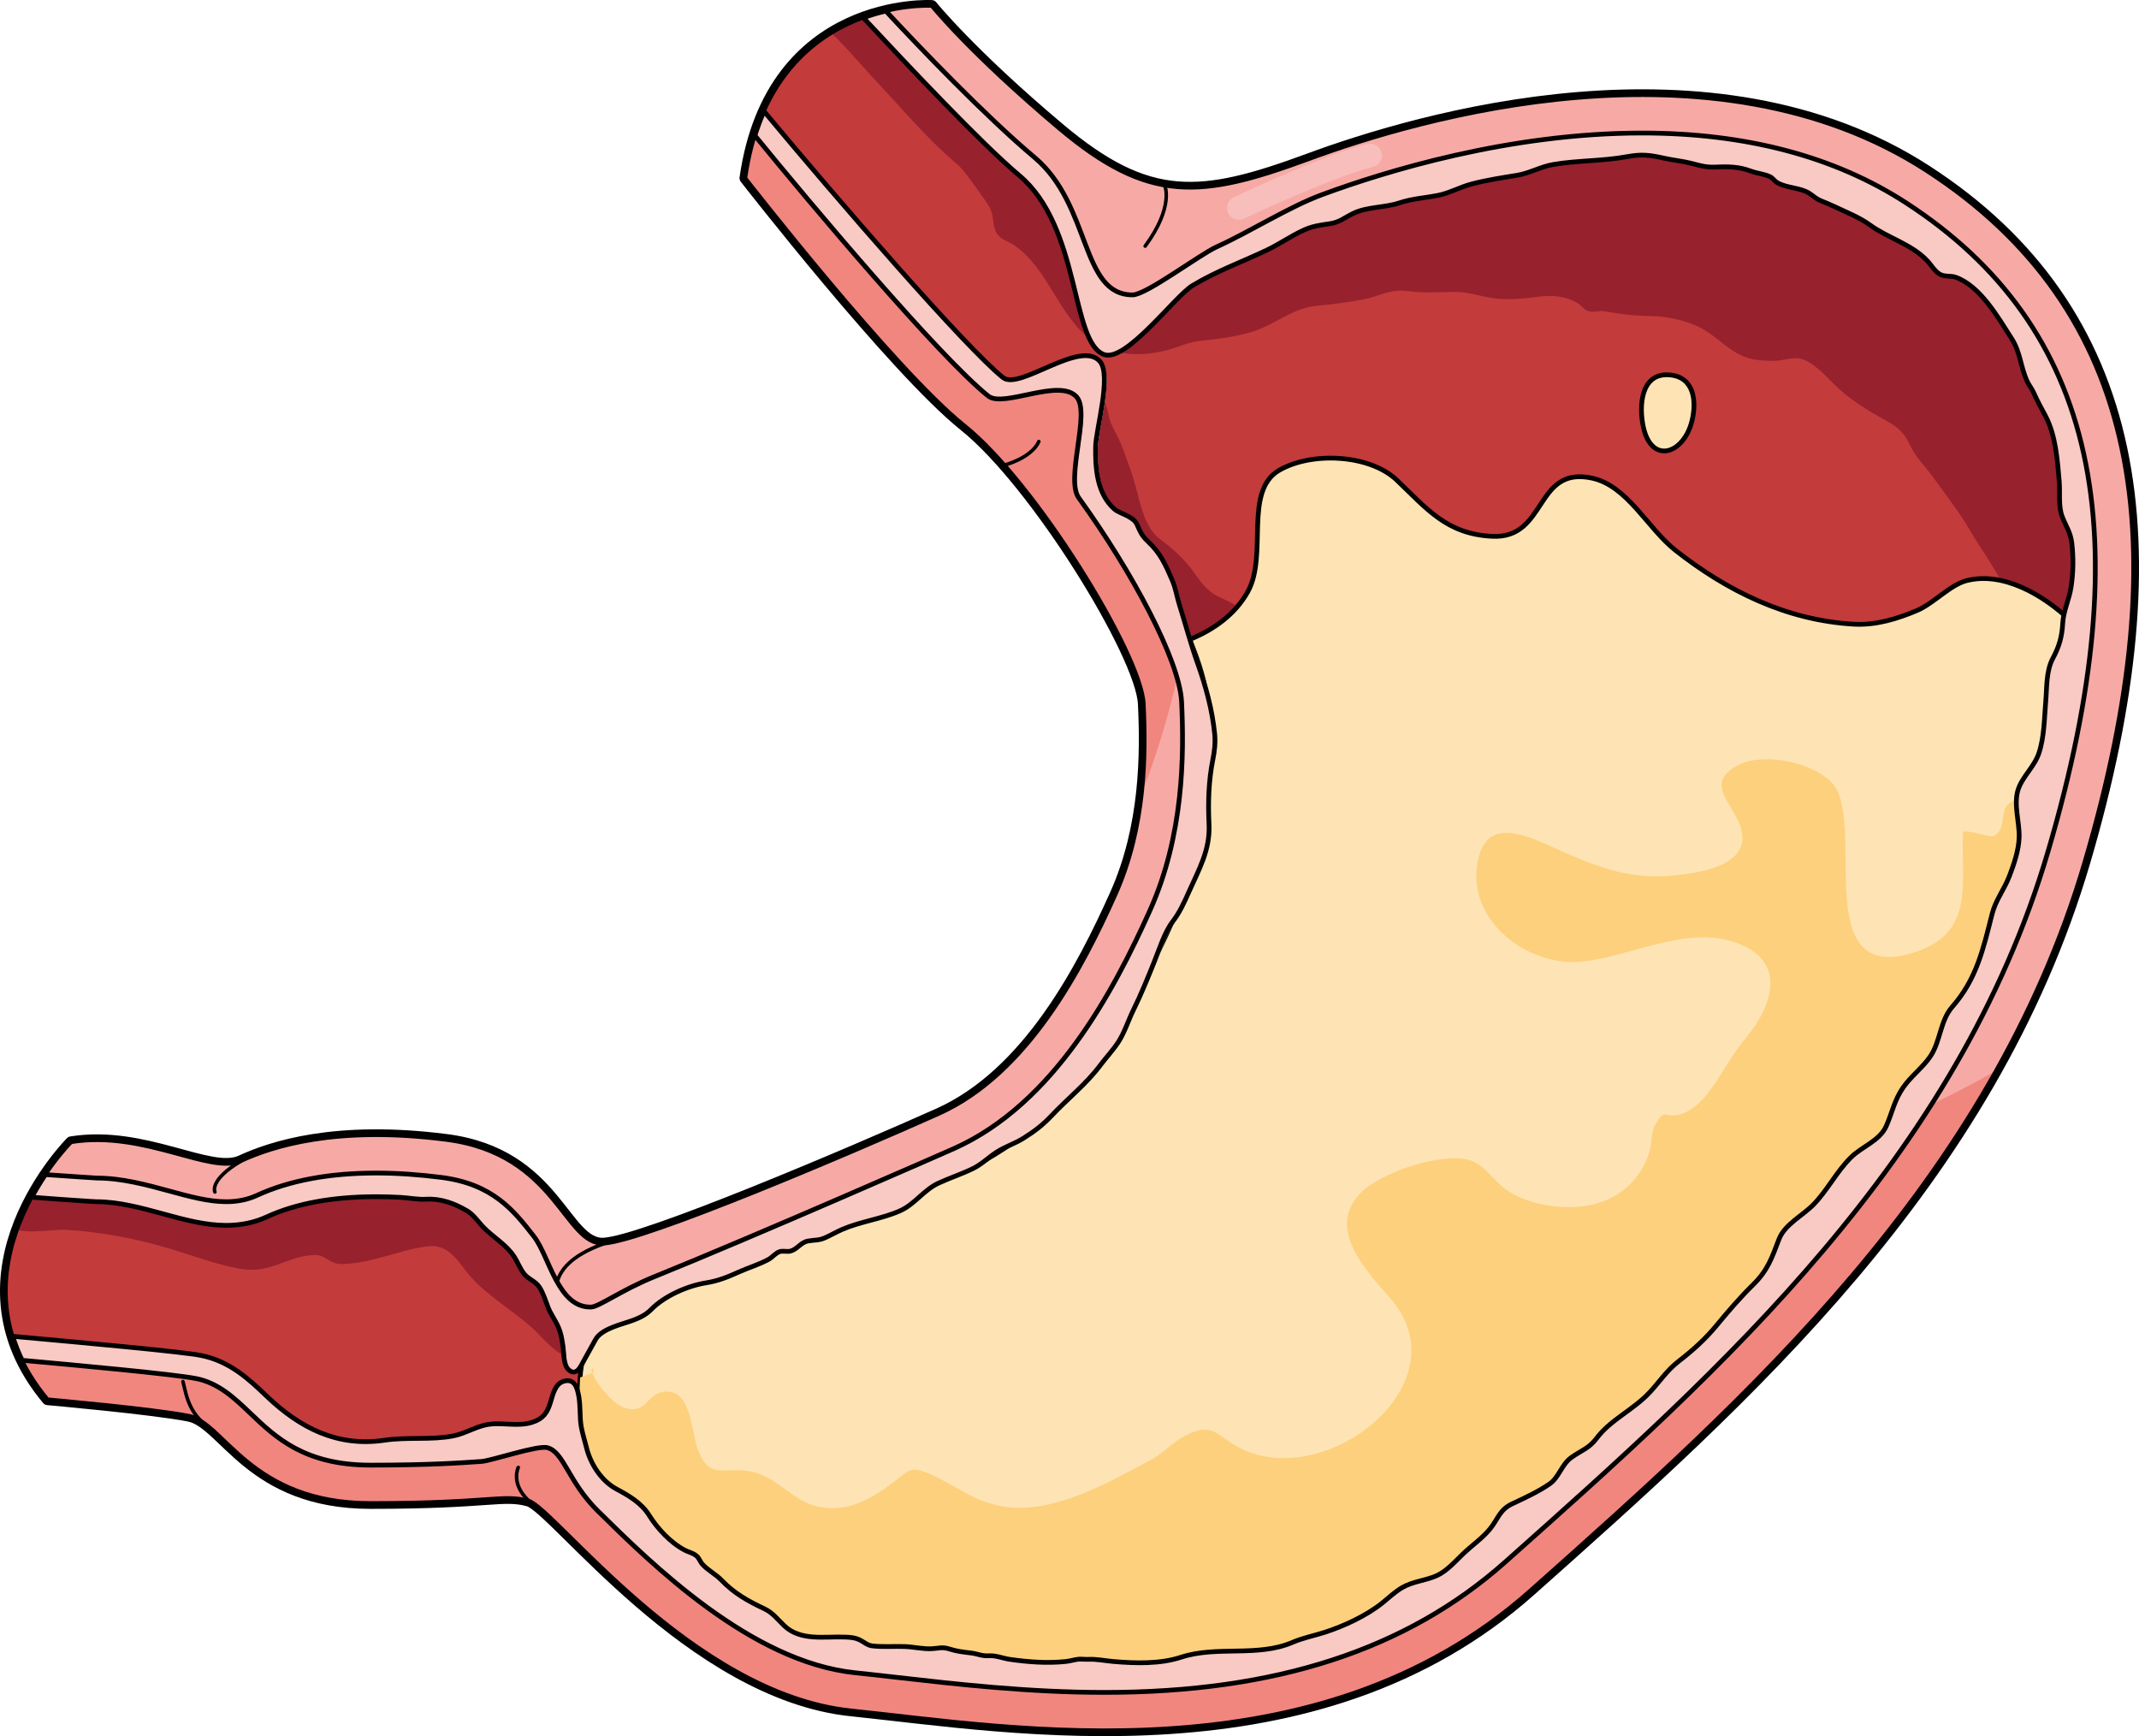 <?xml version="1.0" encoding="utf-8"?>
<!-- Generator: Adobe Illustrator 16.0.0, SVG Export Plug-In . SVG Version: 6.00 Build 0)  -->
<!DOCTYPE svg PUBLIC "-//W3C//DTD SVG 1.1//EN" "http://www.w3.org/Graphics/SVG/1.1/DTD/svg11.dtd">
<svg version="1.1" id="Layer_1" xmlns="http://www.w3.org/2000/svg" xmlns:xlink="http://www.w3.org/1999/xlink" x="0px" y="0px"
	 width="362.301px" height="294.067px" viewBox="0 0 362.301 294.067" enable-background="new 0 0 362.301 294.067"
	 xml:space="preserve">
<g>
	<g>
		<g>
			<g>
				
					<path fill="none" stroke="#000000" stroke-width="2.002" stroke-linecap="round" stroke-linejoin="round" stroke-miterlimit="10" d="
					M188.951,151.551c-5.528,12.329-14.774,30.348-29.948,37.134c-15.174,6.789-49.913,21.563-56.7,21.963
					c-6.788,0.398-7.986-15.174-26.753-17.569c-18.768-2.396-29.547,1.197-34.738,3.593c-5.19,2.396-16.372-5.189-28.749-3.194
					c0,0-21.962,21.962-3.994,43.523c0,0,17.97,1.597,23.959,2.795s10.38,14.774,30.744,14.774c20.365,0,22.364-1.598,26.754-0.4
					c4.393,1.198,27.551,32.744,54.703,35.539c27.153,2.795,78.66,11.979,114.999-20.363
					c36.334-32.345,77.862-69.078,93.834-123.385c15.973-54.306,9.583-93.436-26.754-116.994
					c-36.335-23.56-86.246-8.785-104.615-1.996c-18.366,6.788-27.15,7.587-42.324-5.192C164.193,9,157.805,1.015,157.805,1.015
					s-27.154-1.598-31.545,29.149c0,0,25.154,32.343,37.135,41.926c11.979,9.583,29.949,38.732,30.348,47.117
					S194.143,139.973,188.951,151.551z"/>
				<path fill="#F7AAA5" d="M188.951,151.551c-5.528,12.329-14.774,30.348-29.948,37.134c-15.174,6.789-49.913,21.563-56.7,21.963
					c-6.788,0.398-7.986-15.174-26.753-17.569c-18.768-2.396-29.547,1.197-34.738,3.593c-5.19,2.396-16.372-5.189-28.749-3.194
					c0,0-21.962,21.962-3.994,43.523c0,0,17.97,1.597,23.959,2.795s10.38,14.774,30.744,14.774c20.365,0,22.364-1.598,26.754-0.4
					c4.393,1.198,27.551,32.744,54.703,35.539c27.153,2.795,78.66,11.979,114.999-20.363
					c36.334-32.345,77.862-69.078,93.834-123.385c15.973-54.306,9.583-93.436-26.754-116.994
					c-36.335-23.56-86.246-8.785-104.615-1.996c-18.366,6.788-27.15,7.587-42.324-5.192C164.193,9,157.805,1.015,157.805,1.015
					s-27.154-1.598-31.545,29.149c0,0,25.154,32.343,37.135,41.926c11.979,9.583,29.949,38.732,30.348,47.117
					S194.143,139.973,188.951,151.551z"/>
				<path fill="#F1867F" d="M163.395,72.09c11.979,9.583,29.949,38.732,30.348,47.117c0.198,4.185,0.299,9.364-0.297,14.942
					c2.229-5.248,9.793-27.639,7.324-38.493c-5.018-22.065-60.042-78.981-60.042-78.981l-7.976-3.643
					c-3.027,4.135-5.428,9.682-6.492,17.132C126.26,30.165,151.415,62.507,163.395,72.09z"/>
				<path fill="#F1867F" d="M304.766,195.635l-91.803,63.046l-89.82-7.983l-53.424-17.714c0,0-40.875-7.278-68.631-12.195
					C1.502,225.971,3.483,231.5,8.068,237c0,0,17.97,1.597,23.959,2.795s10.38,14.774,30.744,14.774
					c20.365,0,22.364-1.598,26.754-0.4c4.393,1.198,27.551,32.744,54.703,35.539c27.153,2.795,78.66,11.979,114.999-20.363
					c27.826-24.77,58.683-52.125,78.79-87.963C321.004,191.189,304.766,195.635,304.766,195.635z"/>
				<path fill="#C33B3B" d="M320.645,37.701c-11.426-7.409-25.722-11.166-42.496-11.166c-21.975,0-42.543,6.391-52.848,10.198
					c-8.9,3.29-25.894,14.577-33.296,14.579c-9.868,0-8.961-12.829-19.343-21.572c-6.988-5.885-19.616-19.11-26.708-26.637
					C140.067,5.314,133.369,9.825,129.333,19c12.409,14.945,34.012,39.72,40.563,44.961c2.611,2.089,10.597-2.058,13.659,1.505
					c3.181,3.701-3.289,13.133,3.13,20.056c10.13,10.924,17.099,25.697,17.454,33.191c0.449,9.472,0.35,23.624-5.691,37.095
					c-6.411,14.303-17.034,34.257-35.195,42.377c-8.294,3.713-50.184,22.257-60.339,22.853c-0.29,0.017-1.14,0.798-1.425,0.798
					c-7.613,0-11.365-6.297-14.218-9.952c-3.298-4.229-5.905-7.569-13.04-8.48c-3.668-0.468-7.201-0.706-10.503-0.706
					c-7.388,0-13.63,1.152-18.555,3.425c-2.058,0.949-4.364,1.431-6.86,1.431c-3.548,0-7.004-0.944-10.663-1.943
					c-3.534-0.967-7.541-2.063-11.249-2.063c-0.254,0-0.508-0.013-6.201-0.405l-4.764-0.469c-3.287,6.03-6.035,14.452-3.344,23.497
					c11.999,1.112,28.77,2.777,31.976,3.419c4.911,0.981,8.195,4.119,11.093,6.887c4.137,3.953,8.045,7.687,17.61,7.687
					c9.669,0,14.974-0.369,18.482-0.613c1.786-0.125,3.328-0.232,4.793-0.232c2.243,0,4.161,0.25,6.218,0.811
					c3.799,1.037,6.46,3.666,11.765,8.903c8.725,8.613,24.965,24.647,41.266,26.325c2.263,0.232,4.694,0.51,7.271,0.804l0.14,0.016
					c9.713,1.105,21.801,2.483,34.385,2.483c27.94,0,49.273-6.898,65.217-21.09l0.622-0.554
					c35.204-31.335,75.107-66.853,90.146-117.99c7.816-26.575,9.763-47.935,5.952-65.301
					C345.306,60.762,336.023,47.669,320.645,37.701z"/>
				<path fill="#97212D" d="M144.512,3.691c-0.364,0.158-0.729,0.324-1.096,0.501c-0.049,0.023-0.096,0.048-0.145,0.071
					c-0.396,0.194-0.794,0.399-1.193,0.616c-0.021,0.013-0.043,0.023-0.066,0.036c-0.421,0.231-0.844,0.477-1.264,0.735
					c-0.008,0.005-0.014,0.008-0.021,0.013c0.352-0.196,6.491,6.817,6.918,7.268c4.686,4.94,9.138,10.339,14.3,14.729
					c1.283,1.092,2.369,2.715,3.36,4.094c0.754,1.049,1.617,2.194,2.275,3.301c0.798,1.344,0.481,2.997,1.168,4.295
					c0.678,1.279,1.861,1.396,3.013,2.178c5.85,3.978,7.563,12.131,13.27,16.213c3.75,2.682,8.652,2.677,12.953,1.48
					c1.966-0.547,3.393-1.323,5.466-1.514c2.763-0.257,5.469-0.632,8.151-1.363c4.142-1.128,7.179-4.162,11.405-4.55
					c2.509-0.231,5.228-0.575,7.682-1.032c3.048-0.566,4.643-1.865,7.731-1.452c2.921,0.39,5.381,0.128,8.205,0.131
					c2.422,0.002,4.918,1.048,7.37,1.186c2.202,0.124,4.327-0.063,6.462-0.354c2.354-0.322,4.85-0.168,6.905,1.172
					c0.879,0.572,0.874,1.144,1.994,1.313c0.946,0.143,1.544-0.195,2.362-0.047c2.77,0.502,5.197,0.799,8.092,0.826
					c2.692,0.024,6.233,0.857,8.616,2.191c2.041,1.144,3.81,3.034,6.017,4.226c1.892,1.021,3.867,1.173,5.993,1.167
					c1.368-0.003,3.058-0.608,4.362-0.393c2.142,0.354,4.494,3.001,5.987,4.475c1.862,1.834,4.005,3.312,6.268,4.67
					c2.901,1.742,4.948,2.275,6.423,5.442c1.037,2.224,2.512,3.532,3.896,5.447c2.245,3.104,4.366,5.797,6.304,9.069
					c1.98,3.349,4.264,6.44,6.006,9.97c4.008,8.122,6.548,16.914,7.807,25.873c0.242-1.142,0.471-2.27,0.687-3.389
					c0.015-0.072,0.026-0.143,0.041-0.214c0.65-3.387,1.184-6.675,1.599-9.867c0.001-0.016,0.004-0.031,0.006-0.045
					c0.123-0.947,0.231-1.885,0.333-2.816c0.028-0.26,0.056-0.52,0.083-0.778c0.091-0.879,0.177-1.753,0.248-2.618
					c0.02-0.232,0.035-0.463,0.052-0.695c0.128-1.629,0.221-3.229,0.282-4.805c0.011-0.273,0.026-0.552,0.035-0.822
					c0.021-0.663,0.028-1.313,0.036-1.967c0.007-0.5,0.013-1,0.013-1.494c0-0.591-0.006-1.178-0.016-1.761
					c-0.011-0.59-0.029-1.173-0.05-1.755c-0.018-0.494-0.031-0.989-0.057-1.478c-0.052-1.02-0.119-2.03-0.203-3.026
					c-0.028-0.344-0.067-0.678-0.101-1.02c-0.07-0.736-0.146-1.47-0.236-2.193c-0.047-0.38-0.098-0.757-0.148-1.134
					c-0.098-0.712-0.204-1.417-0.318-2.116c-0.054-0.325-0.105-0.653-0.163-0.976c-0.177-1.006-0.367-2.002-0.583-2.98
					c-3.722-16.961-13.005-30.054-28.383-40.022c-11.426-7.409-25.722-11.166-42.496-11.166c-21.975,0-42.543,6.391-52.848,10.198
					c-8.9,3.29-26.95,14.259-34.354,14.26c-9.867,0-7.903-12.51-18.285-21.253c-6.988-5.885-19.616-19.11-26.708-26.637
					c-0.41,0.153-0.823,0.32-1.237,0.497C144.649,3.628,144.58,3.662,144.512,3.691z"/>
				<path fill="#97212D" d="M196.315,98.071c3.742,6.025,7.494,13.707,7.824,20.643c0.449,9.472,0.35,23.624-5.691,37.095
					c-6.411,14.303-17.034,34.257-35.195,42.377c-8.294,3.713-50.184,22.257-60.339,22.853c-0.29,0.017-1.292,0.949-1.577,0.949
					c-7.613,0-11.213-6.448-14.065-10.104c-3.298-4.229-5.905-7.569-13.04-8.48c-3.668-0.468-7.201-0.706-10.503-0.706
					c-7.388,0-13.63,1.152-18.555,3.425c-2.058,0.949-4.364,1.431-6.86,1.431c-3.548,0-7.004-0.944-10.663-1.943
					c-3.534-0.967-7.541-2.063-11.249-2.063c-0.254,0-0.508-0.013-6.201-0.405l-4.764-0.469c-0.899,1.651-1.755,3.485-2.473,5.459
					l0.117,0.094c1.009,0.802,6.645-0.021,7.968,0.06c6.113,0.374,12.087,1.509,17.946,3.277c3.795,1.146,7.475,2.543,11.383,3.294
					c5.531,1.062,8.027-2.127,12.926-2.291c1.835-0.06,2.482,1.512,4.407,1.529c4.854,0.037,9.962-2.399,14.641-2.988
					c3.892-0.489,5.23,2.744,7.419,5.19c2.953,3.304,6.783,5.453,10.1,8.371c2.59,2.276,4.547,5.531,8.387,5.531
					c4.555-0.002,11.896-3.023,15.961-4.795c2.71-1.184,4.555-3.334,7.618-3.68c3.344-0.379,6.678,1.384,10.035,1.298
					c3.896-0.101,7.495-4.191,11.411-5.247c5.103-1.373,10.471-2.525,15.32-4.691c3.455-1.543,9.627-1.781,12.41-4.183
					c1.469-1.269,1.37-3.383,2.784-4.655c1.717-1.545,4.596-1.683,6.596-2.845c2.246-1.304,4.184-1.442,6.569-2.504
					c3.495-1.558,9.491-5.149,11.818-8.325c2.723-3.715,2.588-9.762,4.744-13.963c1.961-3.819,6.365-4.179,8.845-7.226
					c1.443-1.774,1.523-4.688,2.384-6.772c1.265-3.068,2.467-6.021,3.556-9.18c1.854-5.381,4.882-11.635,5.636-17.192
					c0.54-3.976-0.25-7.799-0.992-11.583c-0.548-2.787-1.003-5.024-2.722-7.38c-1.719-2.358-4.099-4.079-5.714-6.554
					c-1.672-2.56-2.286-5.997-4.715-7.846c-1.434-1.09-3.375-1.551-4.759-2.647c-1.695-1.343-2.505-3.044-3.802-4.552
					c-1.454-1.689-2.983-3.063-4.701-4.312c-3.319-2.408-3.576-7.958-5.1-11.907c-0.661-1.714-1.182-3.531-2.042-5.297
					c-0.464-0.951-0.963-1.785-1.351-2.799c-0.262-0.687-0.473-2.594-1.004-3.194c-1.396-1.578-3.303,0.261-3.914,2.084
					c-0.698,2.082,0.198,5.055,0.528,7.063c1.259,7.649,7.719,13.068,11.851,19.479C195.777,97.211,196.045,97.636,196.315,98.071z"
					/>
				<path fill="#FEE4B4" stroke="#000000" stroke-width="0.801" stroke-miterlimit="10" d="M100.808,249.658
					c1.167,1.107,2.31,2.241,3.454,3.372c8.725,8.613,24.965,24.647,41.266,26.325c2.264,0.232,4.695,0.51,7.271,0.804l0.14,0.016
					c9.713,1.105,21.801,2.483,34.385,2.483c27.94,0,49.274-6.898,65.217-21.09l0.622-0.554
					c35.205-31.335,75.108-66.853,90.147-117.99c4.116-13.998,6.588-26.535,7.466-37.817c-4.715-4.515-11.568-8.444-17.719-6.849
					c-2.714,0.704-5.602,3.862-8.25,5.001c-3.378,1.453-7.08,2.573-10.768,2.368c-11.445-0.639-21.551-5.66-30.248-12.512
					c-4.752-3.743-8.133-10.953-14.171-12.238c-9.747-2.074-7.518,10.334-16.886,9.865c-7.736-0.386-11.072-4.694-16.16-9.532
					c-4.561-4.338-14.35-4.857-19.886-1.668c-6.115,3.522-1.888,14.417-5.339,20.589c-2.155,3.853-5.768,6.438-9.855,8.089
					c1.692,4.053,2.748,7.65,2.878,10.394c0.45,9.472,0.351,23.624-5.69,37.095c-6.412,14.303-17.035,34.257-35.195,42.377
					c-4.588,2.054-9.192,4.066-13.81,6.049c-7.001,3.005-14.031,5.94-21.122,8.726c-6.34,2.489-12.734,4.964-19.295,6.816
					c-1.471,0.416-2.957,0.806-4.465,1.06c-0.627,0.105-1.549,0.001-2.109,0.202c-1.216,0.433-1.703,2.408-2.221,3.437
					c-1.073,2.134-1.561,4.283-1.953,6.625c-0.578,3.449-0.135,7.007-0.935,10.396c-0.326,1.38-0.274,2.754,0.02,4.143
					C97.991,247.492,99.516,248.433,100.808,249.658z"/>
				<g>
					<path fill="#FDD07D" d="M100.184,232.037c0.03,0.158,0.086,0.331,0.152,0.512l0.307-0.113
						C100.346,232.318,100.653,231.238,100.184,232.037z"/>
					<path fill="#FDD07D" d="M343.31,143.024c0.802-2.728,1.522-5.383,2.2-8.002c-2.051-0.027-4.054-0.146-5.467,1.315
						c-1.282,1.325-0.23,4.327-2.394,5.27c-0.595,0.26-3.921-0.973-5.153-0.787c-0.441,8.699,2.339,17.486-8.858,20.675
						c-17.125,4.877-7.5-22.146-13.222-28.762c-3.112-3.598-11.793-5.435-16.12-3.083c-5.801,3.152-0.606,6.387,0.596,10.699
						c1.79,6.423-7.345,7.628-12.485,8.023c-7.392,0.57-13.63-2.268-20.118-5.201c-4.882-2.205-10.463-4.188-11.919,2.361
						c-2.292,10.302,8.367,18.292,17.604,17.342c8.269-0.852,17.436-6.068,25.729-3.318c9.12,3.025,6.706,10.703,1.792,16.52
						c-3.683,4.357-6.206,11.508-11.099,12.723c-2.579,0.641-2.309-1.232-4.003,1.611c-0.735,1.232-0.586,3.399-1.082,4.893
						c-2.172,6.52-7.986,9.592-14.95,9.119c-3.128-0.213-6.449-1.035-9.101-2.814c-2.217-1.489-3.777-4.373-6.396-5.12
						c-4.776-1.364-15.134,2.163-18.442,5.602c-5.869,6.101,1.014,13.133,5.153,17.935c12.71,14.742-12.435,33.743-26.783,24.53
						c-3.237-2.078-3.872-3.446-7.996-1.407c-2.019,0.998-3.868,3.081-5.985,4.198c-7.096,3.742-15.746,8.801-24.01,7.938
						c-5.659-0.59-8.926-3.801-13.609-5.75c-3.159-1.315-3.234-0.42-6.119,1.718c-3.678,2.726-7.644,5.007-12.524,3.942
						c-4.302-0.937-6.821-4.954-11.085-5.893c-4.922-1.084-7.069,1.636-9.205-3.629c-1.223-3.011-1.02-10.264-5.585-9.972
						c-3.167,0.203-3.187,4.179-7.136,2.649c-1.797-0.695-4.481-3.825-5.201-5.801l-2.07,0.76c-0.193,2.744-0.059,5.519-0.688,8.188
						c-0.326,1.38-0.274,2.754,0.02,4.143c0.394,1.854,1.919,2.795,3.211,4.02c1.167,1.107,2.31,2.241,3.454,3.372
						c8.725,8.613,24.965,24.647,41.266,26.325c2.264,0.232,4.695,0.51,7.271,0.804l0.14,0.016
						c9.713,1.105,21.801,2.483,34.385,2.483c27.94,0,49.274-6.898,65.217-21.09l0.622-0.554
						C288.368,229.679,328.271,194.162,343.31,143.024z"/>
				</g>
				<g>
					<path fill="#F8CAC3" d="M10.573,203.211c5.694,0.393,5.947,0.405,6.202,0.405c3.708,0,7.714,1.096,11.249,2.063
						c3.658,1,7.115,1.944,10.663,1.944c2.496,0,4.803-0.481,6.86-1.431c4.924-2.272,11.167-3.426,18.555-3.426
						c1.373,0,2.746,0.041,4.117,0.116c1.412,0.078,2.918,0.393,4.327,0.31c2.449-0.146,4.769,0.693,6.899,1.947
						c1.115,0.655,1.814,1.738,2.682,2.666c1.677,1.792,3.918,2.976,5.292,5.05c0.66,0.993,1.012,2.106,1.771,3.028
						c0.741,0.902,1.856,1.169,2.528,2.179c0.649,0.973,1.044,2.274,1.461,3.372c0.563,1.479,1.509,2.746,2.302,4.102
						c0.709,1.209,1.638,2.289,3.146,2.291c1.896,0,3.925-2.313,5.654-3.003c2.149-0.855,4.68-1.208,6.367-2.932
						c2.258-2.307,6.154-4.032,9.345-4.538c2.003-0.317,3.664-0.99,5.524-1.832c1.648-0.742,3.515-1.289,5.081-2.164
						c0.604-0.336,1.162-1.072,1.835-1.283c0.594-0.188,1.259,0.065,1.845-0.098c1.194-0.331,1.694-1.471,2.965-1.704
						c1.11-0.203,1.781-0.067,2.848-0.535c1.021-0.445,1.956-1.013,2.974-1.448c3.146-1.348,6.594-1.74,9.732-3.121
						c2.533-1.113,4.008-3.532,6.554-4.705c1.916-0.885,3.933-1.536,5.83-2.467c1.514-0.742,2.647-1.918,4.042-2.81
						c1.417-0.905,3.055-1.419,4.48-2.31c1.861-1.165,3.273-2.23,4.771-3.822c2.656-2.822,5.919-5.412,8.229-8.506
						c0.978-1.309,2.2-2.605,3.086-3.964c1.059-1.623,1.695-3.688,2.547-5.419c1.334-2.705,2.467-5.501,3.588-8.297
						c0.825-2.063,1.722-4.934,3.068-6.688c1.177-1.533,1.938-3.21,2.732-4.994c1.727-3.877,3.643-7.146,3.43-11.516
						c-0.18-3.652-0.066-7.349,0.639-10.88c0.283-1.413,0.471-2.888,0.322-4.392c-0.404-4.061-1.486-8.039-2.854-11.873
						c-1.187-3.325-2.038-6.598-3.098-9.947c-0.455-1.44-0.643-2.859-1.243-4.248c-1.129-2.604-1.988-4.56-4.077-6.516
						c-0.738-0.693-1.105-1.18-1.515-2.091c-0.563-1.251-0.57-1.431-1.812-2.161c-0.716-0.423-1.813-0.75-2.405-1.276
						c-2.963-2.643-3.228-6.931-3.165-10.592c0.047-2.817,2.749-12.019,0.743-14.39c-3.266-3.86-13.645,4.944-16.42,2.724
						c-6.316-5.053-27.709-29.761-40.49-45.104c-0.569,1.276-1.09,2.64-1.545,4.105c9.195,11.281,31.188,37.449,39.534,44.125
						c2.569,2.057,12.113-3.16,14.986,0.172c2.356,2.735-1.976,13.861,0.346,17.077c9.098,12.603,17.081,27.573,17.413,34.566
						c0.432,9.062,0.346,22.578-5.346,35.269c-6.143,13.705-16.267,32.797-33.176,40.361c-1.526,0.682-33.636,14.792-50.865,21.754
						c-5.361,2.166-9.309,5.061-10.609,5.104c-5.656,0.19-7.061-8.566-9.716-11.972c-3.403-4.359-6.92-8.867-15.689-9.987
						c-3.839-0.491-7.544-0.738-11.011-0.738c-7.971,0-14.778,1.276-20.234,3.794c-1.526,0.705-3.27,1.062-5.181,1.062
						c-3.012,0-6.216-0.876-9.608-1.803c-3.777-1.032-8.06-2.204-12.304-2.204c-0.224,0-4.726-0.313-8.701-0.586
						c-0.765,1.131-1.558,2.416-2.32,3.826L10.573,203.211z"/>
					<path fill="#F8CAC3" d="M10.573,203.211c5.694,0.393,5.947,0.405,6.202,0.405c3.708,0,7.714,1.096,11.249,2.063
						c3.658,1,7.115,1.944,10.663,1.944c2.496,0,4.803-0.481,6.86-1.431c4.924-2.272,11.167-3.426,18.555-3.426
						c1.373,0,2.746,0.041,4.117,0.116c1.412,0.078,2.918,0.393,4.327,0.31c2.449-0.146,4.769,0.693,6.899,1.947
						c1.115,0.655,1.814,1.738,2.682,2.666c1.677,1.792,3.918,2.976,5.292,5.05c0.66,0.993,1.012,2.106,1.771,3.028
						c0.741,0.902,1.856,1.169,2.528,2.179c0.649,0.973,1.044,2.274,1.461,3.372c0.452,1.188,1.229,2.197,1.735,3.355
						c0.52,1.188,0.693,2.381,0.854,3.654c0.133,1.063,0.048,2.922,0.987,3.696c1.286,1.062,2.015-0.69,2.469-1.529
						c0.656-1.21,1.344-2.423,2.004-3.623c0.588-1.069,1.908-1.708,3.053-2.164c2.149-0.855,4.68-1.208,6.367-2.932
						c2.258-2.307,6.154-4.032,9.345-4.538c2.003-0.317,3.664-0.99,5.524-1.832c1.648-0.742,3.515-1.289,5.081-2.164
						c0.604-0.336,1.162-1.072,1.835-1.283c0.594-0.188,1.259,0.065,1.845-0.098c1.194-0.331,1.694-1.471,2.965-1.704
						c1.11-0.203,1.781-0.067,2.848-0.535c1.021-0.445,1.956-1.013,2.974-1.448c3.146-1.348,6.594-1.74,9.732-3.121
						c2.533-1.113,4.008-3.532,6.554-4.705c1.916-0.885,3.933-1.536,5.83-2.467c1.514-0.742,2.647-1.918,4.042-2.81
						c1.417-0.905,3.055-1.419,4.48-2.31c1.861-1.165,3.273-2.23,4.771-3.822c2.656-2.822,5.919-5.412,8.229-8.506
						c0.978-1.309,2.2-2.605,3.086-3.964c1.059-1.623,1.695-3.688,2.547-5.419c1.334-2.705,2.467-5.501,3.588-8.297
						c0.825-2.063,1.722-4.934,3.068-6.688c1.177-1.533,1.938-3.21,2.732-4.994c1.727-3.877,3.643-7.146,3.43-11.516
						c-0.18-3.652-0.066-7.349,0.639-10.88c0.283-1.413,0.471-2.888,0.322-4.392c-0.404-4.061-1.486-8.039-2.854-11.873
						c-1.187-3.325-2.038-6.598-3.098-9.947c-0.455-1.44-0.643-2.859-1.243-4.248c-1.129-2.604-1.988-4.56-4.077-6.516
						c-0.738-0.693-1.105-1.18-1.515-2.091c-0.563-1.251-0.57-1.431-1.812-2.161c-0.716-0.423-1.813-0.75-2.405-1.276
						c-2.963-2.643-3.228-6.931-3.165-10.592c0.047-2.817,2.749-12.019,0.743-14.39c-3.266-3.86-13.645,4.944-16.42,2.724
						c-6.316-5.053-27.709-29.761-40.49-45.104c-0.569,1.276-1.09,2.64-1.545,4.105c9.195,11.281,31.188,37.449,39.534,44.125
						c2.569,2.057,12.113-3.16,14.986,0.172c2.356,2.735-1.976,13.861,0.346,17.077c9.098,12.603,17.081,27.573,17.413,34.566
						c0.432,9.062,0.346,22.578-5.346,35.269c-6.143,13.705-16.267,32.797-33.176,40.361c-1.526,0.682-33.636,14.792-50.865,21.754
						c-5.361,2.166-9.309,5.061-10.609,5.104c-5.656,0.19-7.061-8.566-9.716-11.972c-3.403-4.359-6.92-8.867-15.689-9.987
						c-3.839-0.491-7.544-0.738-11.011-0.738c-7.971,0-14.778,1.276-20.234,3.794c-1.526,0.705-3.27,1.062-5.181,1.062
						c-3.012,0-6.216-0.876-9.608-1.803c-3.777-1.032-8.06-2.204-12.304-2.204c-0.224,0-4.726-0.313-8.701-0.586
						c-0.765,1.131-1.558,2.416-2.32,3.826L10.573,203.211z"/>
					<path fill="#F8CAC3" d="M323.197,34.412c-12.085-7.836-27.114-11.81-44.675-11.81c-22.598,0-43.68,6.545-54.235,10.446
						c-5.593,2.067-12.098,6.229-17.832,8.834c-2.979,1.353-11.921,8.138-14.248,8.138c-8.843,0-6.991-15.188-16.592-23.272
						c-8.474-7.135-19.46-18.633-25.2-24.81c-1.199,0.28-2.485,0.65-3.813,1.136c7.587,8.129,19.913,21.246,26.434,26.736
						c10.383,8.743,8.667,28.164,14.315,30.303c3.721,1.408,12.017-9.864,14.987-11.662c4.14-2.502,8.361-3.985,12.705-6.063
						c2.07-0.991,3.933-2.312,6.076-3.304c1.55-0.719,2.795-0.873,4.465-1.117c1.698-0.247,2.388-0.959,3.968-1.735
						c2.367-1.165,5.306-0.96,7.818-1.788c2.291-0.754,4.31-0.835,6.607-1.29c1.896-0.375,3.767-1.426,5.675-1.923
						c2.615-0.681,5.104-1.048,7.727-1.479c2.062-0.338,3.963-1.46,6.104-1.824c4.111-0.697,8.33-0.563,12.404-1.31
						c2.554-0.468,3.854-0.308,6.483,0.277c1.469,0.327,3.012,0.463,4.509,0.849c1.662,0.431,2.546,0.704,4.241,0.619
						c2.037-0.1,3.842-0.045,5.758,0.67c1.025,0.383,2.203,0.494,3.17,0.908c0.702,0.301,0.761,0.743,1.431,1.11
						c1.636,0.896,3.833,0.802,5.306,1.733c0.808,0.51,1.038,0.873,2.015,1.293c0.765,0.328,1.556,0.624,2.313,0.988
						c1.992,0.96,4.176,1.797,5.941,3.079c3.105,2.258,7.053,3.249,9.732,6.072c0.726,0.763,1.284,1.813,2.194,2.323
						c0.788,0.444,1.802,0.194,2.637,0.49c4.177,1.48,7.199,6.827,9.462,10.348c1.56,2.425,1.494,4.809,2.684,7.34
						c0.31,0.657,0.756,1.164,1.066,1.861c0.613,1.379,1.261,2.563,1.969,3.881c1.768,3.283,2.057,7.515,2.366,11.123
						c0.163,1.888-0.172,4.193,0.483,5.931c0.629,1.67,1.449,2.72,1.659,4.606c0.275,2.473,0.242,4.982-0.144,7.445
						c-0.327,2.091-1.293,3.968-1.409,6.096c-0.12,2.236-0.577,3.871-1.672,5.921c-1.149,2.153-0.999,4.912-1.202,7.278
						c-0.249,2.888-0.233,5.967-1.149,8.754c-0.77,2.338-2.839,4.018-3.541,6.247c-0.784,2.493,0.262,5.472,0.184,8.049
						c-0.065,2.158-0.874,4.535-1.653,6.558c-0.895,2.325-2.32,4.006-2.941,6.466c-1.495,5.911-2.624,10.989-6.712,15.649
						c-2.097,2.391-1.986,5.823-3.737,8.422c-1.242,1.844-3.273,3.346-4.603,5.266c-1.514,2.185-1.82,4.182-2.854,6.518
						c-1.125,2.543-4.114,3.445-6.025,5.357c-2.431,2.429-3.894,5.441-6.251,7.896c-1.848,1.925-4.931,3.39-5.906,5.943
						c-1.173,3.071-1.872,5.229-4.366,7.679c-2.206,2.164-4.236,4.528-6.205,6.915c-1.938,2.348-4.03,4.215-6.429,6.075
						c-1.977,1.534-3.16,3.373-4.822,5.18c-2.803,3.046-6.668,4.661-9.066,7.856c-1.31,1.745-2.57,2.029-4.289,3.26
						c-1.636,1.172-2.078,3.362-3.675,4.472c-1.874,1.298-4.252,2.393-6.325,3.363c-2.163,1.015-2.385,2.556-3.757,4.246
						c-1.292,1.595-3.131,2.841-4.608,4.271c-1.334,1.287-2.751,2.905-4.45,3.664c-1.885,0.842-4.002,0.947-5.833,2.016
						c-1.261,0.735-2.316,1.771-3.42,2.649c-2.681,2.131-6.47,3.889-9.725,4.931c-1.857,0.596-3.621,0.919-5.412,1.688
						c-5.964,2.558-12.774,0.521-18.883,2.521c-3.561,1.167-7.711,1.045-11.455,0.727c-1.449-0.124-2.846-0.439-4.32-0.368
						c-0.465,0.022-1.154-0.06-1.504-0.032c-0.681,0.05-1.463,0.314-2.23,0.396c-3.156,0.334-6.377,0.088-9.5-0.361
						c-1.243-0.178-2.283-0.678-3.578-0.604c-1.187,0.068-1.893-0.348-3.03-0.48c-1.398-0.164-2.424-0.283-3.705-0.696
						c-1.106-0.354-1.826-0.081-2.887-0.023c-1.472,0.082-3.09-0.309-4.571-0.367c-1.848-0.07-3.727,0.108-5.559-0.115
						c-0.811-0.101-1.295-0.603-1.983-0.953c-0.9-0.458-1.678-0.505-2.685-0.539c-3.381-0.122-7.443,0.705-10.194-1.903
						c-1.117-1.059-1.937-2.203-3.386-2.89c-2.793-1.32-5.092-2.59-7.224-4.809c-0.991-1.034-2.364-1.719-3.279-2.738
						c-0.364-0.406-0.531-0.986-0.924-1.35c-0.585-0.541-1.367-0.67-2.052-1.027c-2.414-1.262-4.646-3.672-6.046-5.922
						c-1.272-2.052-3.443-3.325-5.521-4.432c-2.539-1.355-4.381-4.214-5.065-6.957c-0.413-1.659-0.949-3.123-1.047-4.857
						c-0.094-1.693-0.031-3.435-0.552-5.07c-0.354-1.112-1.039-1.729-2.223-1.389c-1.561,0.448-1.896,2.309-2.314,3.645
						c-0.547,1.744-1.221,2.708-2.996,3.299c-2.418,0.804-4.859,0.037-7.31,0.354c-2.167,0.282-4.014,1.562-6.146,1.978
						c-3.74,0.731-7.797,0.154-11.631,0.727c-7.939,1.188-14.305-2.049-19.974-7.466c-2.897-2.768-6.182-5.905-11.094-6.887
						c-3.279-0.655-19.955-2.159-31.913-3.247c0.409,1.344,0.932,2.699,1.6,4.064c9.47,0.857,25.744,2.351,29.529,3.107
						c3.771,0.756,6.486,3.349,9.111,5.856c4.314,4.122,9.207,8.795,20.377,8.795c9.808,0,15.195-0.375,18.761-0.622
						c1.79-0.125,9.505-2.796,11.206-2.332c2.785,0.76,3.521,5.773,8.479,10.667c9.075,8.96,25.966,25.637,43.668,27.459
						c2.28,0.234,4.732,0.515,7.331,0.812c9.824,1.118,22.048,2.513,34.874,2.513c28.967,0,51.17-7.229,67.877-22.101l0.624-0.554
						c35.606-31.694,75.963-67.616,91.326-119.853C363.163,90.253,355.506,55.361,323.197,34.412z"/>
				</g>
				<g>
					
						<path fill="none" stroke="#000000" stroke-width="0.801" stroke-linecap="round" stroke-linejoin="round" stroke-miterlimit="10" d="
						M10.2,203.141c5.693,0.393,5.947,0.405,6.201,0.405c3.708,0,7.715,1.096,11.249,2.063c3.659,0.999,7.115,1.943,10.663,1.943
						c2.496,0,4.803-0.481,6.86-1.431c4.925-2.272,11.167-3.425,18.555-3.425c1.373,0,2.746,0.041,4.118,0.116
						c1.412,0.078,2.918,0.393,4.326,0.31c2.449-0.146,4.769,0.693,6.899,1.947c1.115,0.654,1.814,1.738,2.683,2.666
						c1.676,1.792,3.917,2.976,5.291,5.049c0.66,0.994,1.012,2.107,1.771,3.029c0.741,0.902,1.856,1.168,2.528,2.179
						c0.649,0.973,1.044,2.274,1.461,3.372c0.452,1.188,1.229,2.197,1.735,3.355c0.52,1.188,0.694,2.381,0.854,3.654
						c0.133,1.063,0.049,2.922,0.987,3.696c1.286,1.062,2.015-0.69,2.47-1.529c0.656-1.21,1.343-2.423,2.003-3.623
						c0.588-1.07,1.909-1.708,3.054-2.164c2.148-0.855,4.679-1.208,6.366-2.932c2.258-2.307,6.155-4.032,9.345-4.538
						c2.004-0.318,3.664-0.99,5.525-1.832c1.648-0.742,3.514-1.289,5.08-2.164c0.604-0.336,1.162-1.072,1.835-1.283
						c0.594-0.188,1.259,0.065,1.845-0.098c1.195-0.331,1.694-1.471,2.965-1.704c1.111-0.203,1.781-0.067,2.848-0.535
						c1.021-0.445,1.957-1.013,2.974-1.448c3.146-1.348,6.595-1.74,9.733-3.121c2.533-1.113,4.008-3.532,6.553-4.705
						c1.916-0.886,3.934-1.536,5.83-2.467c1.514-0.742,2.647-1.918,4.043-2.81c1.416-0.905,3.054-1.419,4.48-2.31
						c1.86-1.166,3.272-2.23,4.771-3.822c2.657-2.822,5.919-5.412,8.229-8.506c0.977-1.309,2.199-2.605,3.085-3.964
						c1.059-1.623,1.695-3.688,2.548-5.419c1.333-2.705,2.466-5.501,3.587-8.297c0.825-2.063,1.722-4.934,3.068-6.688
						c1.177-1.533,1.938-3.21,2.733-4.994c1.727-3.877,3.642-7.146,3.43-11.516c-0.18-3.652-0.067-7.349,0.638-10.88
						c0.283-1.413,0.471-2.888,0.322-4.392c-0.403-4.061-1.485-8.039-2.854-11.873c-1.187-3.325-2.037-6.598-3.098-9.947
						c-0.455-1.44-0.643-2.859-1.243-4.248c-1.129-2.604-1.987-4.56-4.077-6.516c-0.738-0.693-1.105-1.18-1.515-2.092
						c-0.563-1.25-0.569-1.43-1.812-2.16c-0.716-0.423-1.813-0.75-2.404-1.276c-2.964-2.643-3.229-6.931-3.166-10.592
						c0.047-2.817,2.75-12.019,0.743-14.39c-3.265-3.86-13.644,4.944-16.42,2.724c-6.316-5.053-27.709-29.761-40.489-45.104
						c-0.57,1.276-1.091,2.64-1.546,4.105c9.195,11.281,31.188,37.449,39.534,44.125c2.57,2.057,12.113-3.16,14.986,0.172
						c2.356,2.735-1.975,13.861,0.346,17.077c9.098,12.603,17.081,27.573,17.413,34.566c0.432,9.062,0.346,22.578-5.345,35.269
						c-6.143,13.705-16.268,32.797-33.177,40.361c-1.526,0.682-33.636,14.792-50.865,21.754c-5.361,2.166-9.308,5.061-10.609,5.104
						c-5.656,0.19-7.061-8.566-9.716-11.972c-3.402-4.359-6.92-8.867-15.689-9.987c-3.839-0.491-7.544-0.738-11.011-0.738
						c-7.971,0-14.778,1.276-20.233,3.794c-1.527,0.705-3.271,1.062-5.182,1.062c-3.012,0-6.216-0.876-9.607-1.803
						c-3.778-1.032-8.061-2.204-12.305-2.204c-0.223,0-4.726-0.313-8.701-0.586c-0.764,1.131-1.557,2.416-2.32,3.826L10.2,203.141z"
						/>
					<path fill="#F8CAC3" d="M322.823,34.341c-12.085-7.836-27.114-11.81-44.674-11.81c-22.599,0-43.681,6.545-54.236,10.446
						c-5.592,2.067-12.098,6.229-17.832,8.834c-2.979,1.353-11.921,8.138-14.248,8.138c-8.843,0-6.991-15.188-16.592-23.272
						c-8.474-7.136-19.459-18.633-25.2-24.81c-1.199,0.28-2.485,0.65-3.813,1.136c7.587,8.128,19.913,21.245,26.435,26.736
						c10.382,8.743,8.666,28.164,14.314,30.303c3.721,1.408,12.017-9.864,14.988-11.662c4.139-2.503,8.361-3.985,12.704-6.063
						c2.07-0.991,3.933-2.312,6.077-3.304c1.549-0.719,2.794-0.873,4.464-1.117c1.698-0.247,2.388-0.959,3.968-1.735
						c2.367-1.165,5.306-0.96,7.818-1.788c2.291-0.754,4.311-0.835,6.607-1.29c1.896-0.375,3.768-1.426,5.676-1.923
						c2.614-0.681,5.104-1.048,7.727-1.479c2.061-0.338,3.962-1.46,6.104-1.824c4.111-0.697,8.33-0.563,12.403-1.31
						c2.554-0.468,3.855-0.308,6.483,0.277c1.469,0.327,3.013,0.463,4.509,0.849c1.662,0.43,2.546,0.704,4.241,0.619
						c2.037-0.1,3.842-0.045,5.758,0.67c1.025,0.383,2.203,0.494,3.17,0.908c0.702,0.301,0.762,0.743,1.431,1.11
						c1.636,0.896,3.833,0.802,5.306,1.732c0.808,0.511,1.039,0.874,2.015,1.294c0.765,0.328,1.556,0.623,2.313,0.988
						c1.993,0.96,4.176,1.797,5.941,3.079c3.105,2.258,7.053,3.249,9.733,6.072c0.725,0.763,1.283,1.812,2.193,2.323
						c0.788,0.444,1.802,0.194,2.637,0.49c4.177,1.48,7.199,6.827,9.463,10.348c1.559,2.425,1.493,4.809,2.684,7.34
						c0.309,0.657,0.755,1.164,1.066,1.861c0.612,1.379,1.26,2.563,1.969,3.881c1.767,3.283,2.057,7.514,2.365,11.123
						c0.163,1.888-0.172,4.193,0.483,5.931c0.629,1.67,1.45,2.72,1.659,4.606c0.275,2.473,0.242,4.982-0.144,7.445
						c-0.327,2.091-1.293,3.968-1.409,6.096c-0.12,2.236-0.577,3.871-1.672,5.921c-1.148,2.153-0.999,4.911-1.202,7.278
						c-0.249,2.888-0.233,5.967-1.149,8.754c-0.77,2.338-2.838,4.018-3.541,6.247c-0.784,2.493,0.262,5.472,0.184,8.049
						c-0.065,2.158-0.874,4.535-1.653,6.558c-0.894,2.324-2.32,4.006-2.941,6.466c-1.495,5.911-2.624,10.989-6.712,15.649
						c-2.097,2.391-1.985,5.823-3.737,8.422c-1.241,1.844-3.272,3.346-4.603,5.266c-1.514,2.185-1.82,4.182-2.854,6.518
						c-1.124,2.543-4.114,3.445-6.025,5.357c-2.43,2.429-3.894,5.441-6.25,7.896c-1.849,1.925-4.932,3.39-5.907,5.943
						c-1.173,3.071-1.872,5.229-4.366,7.679c-2.206,2.164-4.236,4.528-6.205,6.915c-1.938,2.348-4.029,4.215-6.429,6.075
						c-1.977,1.534-3.16,3.373-4.822,5.179c-2.803,3.047-6.668,4.662-9.065,7.857c-1.311,1.745-2.571,2.029-4.29,3.26
						c-1.636,1.172-2.078,3.362-3.675,4.472c-1.873,1.298-4.252,2.393-6.325,3.363c-2.163,1.015-2.385,2.556-3.757,4.246
						c-1.291,1.595-3.131,2.841-4.608,4.271c-1.333,1.287-2.751,2.905-4.45,3.664c-1.885,0.842-4.002,0.947-5.833,2.016
						c-1.261,0.734-2.315,1.771-3.42,2.649c-2.681,2.131-6.47,3.889-9.724,4.931c-1.857,0.596-3.622,0.919-5.412,1.688
						c-5.965,2.558-12.775,0.521-18.883,2.521c-3.562,1.167-7.712,1.045-11.455,0.727c-1.45-0.124-2.847-0.439-4.321-0.368
						c-0.464,0.022-1.153-0.06-1.504-0.032c-0.681,0.05-1.462,0.313-2.23,0.396c-3.155,0.333-6.377,0.088-9.5-0.361
						c-1.243-0.178-2.283-0.679-3.577-0.605c-1.188,0.069-1.893-0.347-3.031-0.479c-1.398-0.164-2.424-0.283-3.705-0.696
						c-1.106-0.354-1.826-0.081-2.887-0.023c-1.471,0.082-3.09-0.31-4.57-0.367c-1.849-0.07-3.727,0.107-5.56-0.115
						c-0.81-0.101-1.295-0.603-1.983-0.953c-0.9-0.458-1.678-0.505-2.685-0.539c-3.381-0.122-7.443,0.705-10.194-1.903
						c-1.117-1.059-1.936-2.203-3.386-2.89c-2.793-1.32-5.092-2.59-7.224-4.809c-0.991-1.034-2.364-1.719-3.279-2.738
						c-0.363-0.406-0.531-0.986-0.924-1.35c-0.585-0.541-1.367-0.67-2.052-1.027c-2.414-1.262-4.646-3.672-6.046-5.922
						c-1.272-2.053-3.443-3.325-5.52-4.432c-2.444-1.305-3.45-3.248-4.719-5.699c-1.192-2.309-2.195-7.412-5.463-7.352
						c-1.349,0.025-2.761,1.303-4.017,1.721c-2.417,0.804-4.858,0.037-7.31,0.354c-2.167,0.282-4.014,1.561-6.145,1.977
						c-3.741,0.732-7.798,0.155-11.632,0.728c-7.939,1.188-14.305-2.049-19.974-7.466c-2.897-2.768-6.182-5.905-11.093-6.887
						c-3.279-0.655-19.956-2.159-31.914-3.247c0.409,1.344,0.932,2.699,1.6,4.064c9.47,0.857,25.745,2.351,29.529,3.107
						c3.771,0.756,6.486,3.349,9.112,5.856c4.314,4.122,9.206,8.795,20.376,8.795c9.808,0,15.195-0.375,18.761-0.622
						c1.791-0.125,9.505-2.797,11.206-2.332c2.785,0.76,3.522,5.773,8.479,10.667c9.074,8.96,25.965,25.637,43.667,27.459
						c2.28,0.234,4.732,0.515,7.331,0.812c9.824,1.118,22.049,2.513,34.875,2.513c28.966,0,51.169-7.229,67.877-22.101l0.623-0.555
						c35.606-31.693,75.964-67.615,91.326-119.852C362.79,90.183,355.133,55.291,322.823,34.341z"/>
					
						<path fill="none" stroke="#000000" stroke-width="0.801" stroke-linecap="round" stroke-linejoin="round" stroke-miterlimit="10" d="
						M322.823,34.341c-12.085-7.836-27.114-11.81-44.674-11.81c-22.599,0-43.681,6.545-54.236,10.446
						c-5.592,2.067-12.098,6.229-17.832,8.834c-2.979,1.353-11.921,8.138-14.248,8.138c-8.843,0-6.991-15.188-16.592-23.272
						c-8.474-7.136-19.459-18.633-25.2-24.81c-1.199,0.28-2.485,0.65-3.813,1.136c7.587,8.128,19.913,21.245,26.435,26.736
						c10.382,8.743,8.666,28.164,14.314,30.303c3.721,1.408,12.017-9.864,14.988-11.662c4.139-2.503,8.361-3.985,12.704-6.063
						c2.07-0.991,3.933-2.312,6.077-3.304c1.549-0.719,2.794-0.873,4.464-1.117c1.698-0.247,2.388-0.959,3.968-1.735
						c2.367-1.165,5.306-0.96,7.818-1.788c2.291-0.754,4.311-0.835,6.607-1.29c1.896-0.375,3.768-1.426,5.676-1.923
						c2.614-0.681,5.104-1.048,7.727-1.479c2.061-0.338,3.962-1.46,6.104-1.824c4.111-0.697,8.33-0.563,12.403-1.31
						c2.554-0.468,3.855-0.308,6.483,0.277c1.469,0.327,3.013,0.463,4.509,0.849c1.662,0.43,2.546,0.704,4.241,0.619
						c2.037-0.1,3.842-0.045,5.758,0.67c1.025,0.383,2.203,0.494,3.17,0.908c0.702,0.301,0.762,0.743,1.431,1.11
						c1.636,0.896,3.833,0.802,5.306,1.732c0.808,0.511,1.039,0.874,2.015,1.294c0.765,0.328,1.556,0.623,2.313,0.988
						c1.993,0.96,4.176,1.797,5.941,3.079c3.105,2.258,7.053,3.249,9.733,6.072c0.725,0.763,1.283,1.812,2.193,2.323
						c0.788,0.444,1.802,0.194,2.637,0.49c4.177,1.48,7.199,6.827,9.463,10.348c1.559,2.425,1.493,4.809,2.684,7.34
						c0.309,0.657,0.755,1.164,1.066,1.861c0.612,1.379,1.26,2.563,1.969,3.881c1.767,3.283,2.057,7.514,2.365,11.123
						c0.163,1.888-0.172,4.193,0.483,5.931c0.629,1.67,1.45,2.72,1.659,4.606c0.275,2.473,0.242,4.982-0.144,7.445
						c-0.327,2.091-1.293,3.968-1.409,6.096c-0.12,2.236-0.577,3.871-1.672,5.921c-1.148,2.153-0.999,4.911-1.202,7.278
						c-0.249,2.888-0.233,5.967-1.149,8.754c-0.77,2.338-2.838,4.018-3.541,6.247c-0.784,2.493,0.262,5.472,0.184,8.049
						c-0.065,2.158-0.874,4.535-1.653,6.558c-0.894,2.324-2.32,4.006-2.941,6.466c-1.495,5.911-2.624,10.989-6.712,15.649
						c-2.097,2.391-1.985,5.823-3.737,8.422c-1.241,1.844-3.272,3.346-4.603,5.266c-1.514,2.185-1.82,4.182-2.854,6.518
						c-1.124,2.543-4.114,3.445-6.025,5.357c-2.43,2.429-3.894,5.441-6.25,7.896c-1.849,1.925-4.932,3.39-5.907,5.943
						c-1.173,3.071-1.872,5.229-4.366,7.679c-2.206,2.164-4.236,4.528-6.205,6.915c-1.938,2.348-4.029,4.215-6.429,6.075
						c-1.977,1.534-3.16,3.373-4.822,5.179c-2.803,3.047-6.668,4.662-9.065,7.857c-1.311,1.745-2.571,2.029-4.29,3.26
						c-1.636,1.172-2.078,3.362-3.675,4.472c-1.873,1.298-4.252,2.393-6.325,3.363c-2.163,1.015-2.385,2.556-3.757,4.246
						c-1.291,1.595-3.131,2.841-4.608,4.271c-1.333,1.287-2.751,2.905-4.45,3.664c-1.885,0.842-4.002,0.947-5.833,2.016
						c-1.261,0.734-2.315,1.771-3.42,2.649c-2.681,2.131-6.47,3.889-9.724,4.931c-1.857,0.596-3.622,0.919-5.412,1.688
						c-5.965,2.558-12.775,0.521-18.883,2.521c-3.562,1.167-7.712,1.045-11.455,0.727c-1.45-0.124-2.847-0.439-4.321-0.368
						c-0.464,0.022-1.153-0.06-1.504-0.032c-0.681,0.05-1.462,0.313-2.23,0.396c-3.155,0.333-6.377,0.088-9.5-0.361
						c-1.243-0.178-2.283-0.679-3.577-0.605c-1.188,0.069-1.893-0.347-3.031-0.479c-1.398-0.164-2.424-0.283-3.705-0.696
						c-1.106-0.354-1.826-0.081-2.887-0.023c-1.471,0.082-3.09-0.31-4.57-0.367c-1.849-0.07-3.727,0.107-5.56-0.115
						c-0.81-0.101-1.295-0.603-1.983-0.953c-0.9-0.458-1.678-0.505-2.685-0.539c-3.381-0.122-7.443,0.705-10.194-1.903
						c-1.117-1.059-1.936-2.203-3.386-2.89c-2.793-1.32-5.092-2.59-7.224-4.809c-0.991-1.034-2.364-1.719-3.279-2.738
						c-0.363-0.406-0.531-0.986-0.924-1.35c-0.585-0.541-1.367-0.67-2.052-1.027c-2.414-1.262-4.646-3.672-6.046-5.922
						c-1.272-2.053-3.443-3.325-5.52-4.432c-2.54-1.355-4.382-4.215-5.066-6.957c-0.412-1.659-0.949-3.123-1.047-4.857
						c-0.094-1.693-0.031-3.435-0.551-5.07c-0.354-1.112-1.039-1.729-2.224-1.389c-1.561,0.447-1.896,2.309-2.313,3.645
						c-0.548,1.744-1.222,2.708-2.997,3.299c-2.417,0.804-4.858,0.037-7.31,0.354c-2.167,0.282-4.014,1.561-6.145,1.977
						c-3.741,0.732-7.798,0.155-11.632,0.728c-7.939,1.188-14.305-2.049-19.974-7.466c-2.897-2.768-6.182-5.905-11.093-6.887
						c-3.279-0.655-19.956-2.159-31.914-3.247c0.409,1.344,0.932,2.699,1.6,4.064c9.47,0.857,25.745,2.351,29.529,3.107
						c3.771,0.756,6.486,3.349,9.112,5.856c4.314,4.122,9.206,8.795,20.376,8.795c9.808,0,15.195-0.375,18.761-0.622
						c1.791-0.125,9.505-2.797,11.206-2.332c2.785,0.76,3.522,5.773,8.479,10.667c9.074,8.96,25.965,25.637,43.667,27.459
						c2.28,0.234,4.732,0.515,7.331,0.812c9.824,1.118,22.049,2.513,34.875,2.513c28.966,0,51.169-7.229,67.877-22.101l0.623-0.555
						c35.606-31.693,75.964-67.615,91.326-119.852C362.79,90.183,355.133,55.291,322.823,34.341z"/>
				</g>
				<g>
					
						<path fill="none" stroke="#000000" stroke-width="0.601" stroke-linecap="round" stroke-linejoin="round" stroke-miterlimit="10" d="
						M188.951,151.551c-5.528,12.329-14.774,30.348-29.948,37.134c-15.174,6.789-49.913,21.563-56.7,21.963
						c-6.788,0.398-7.986-15.174-26.753-17.569c-18.768-2.396-29.547,1.197-34.738,3.593c-5.19,2.396-16.372-5.189-28.749-3.194
						c0,0-21.962,21.962-3.994,43.523c0,0,17.97,1.597,23.959,2.795s10.38,14.774,30.744,14.774c20.365,0,22.364-1.598,26.754-0.4
						c4.393,1.198,27.551,32.744,54.703,35.539c27.153,2.795,78.66,11.979,114.999-20.363
						c36.334-32.345,77.862-69.078,93.834-123.385c15.973-54.306,9.583-93.436-26.754-116.994
						c-36.335-23.56-86.246-8.785-104.615-1.996c-18.366,6.788-27.15,7.587-42.324-5.192C164.193,9,157.805,1.015,157.805,1.015
						s-27.154-1.598-31.545,29.149c0,0,25.154,32.343,37.135,41.926c11.979,9.583,29.949,38.732,30.348,47.117
						S194.143,139.973,188.951,151.551z"/>
					
						<path fill="none" stroke="#000000" stroke-width="0.601" stroke-linecap="round" stroke-linejoin="round" stroke-miterlimit="10" d="
						M102.302,210.648c-5.898,2.105-7.412,4.7-7.925,6.449"/>
					
						<path fill="none" stroke="#000000" stroke-width="0.601" stroke-linecap="round" stroke-linejoin="round" stroke-miterlimit="10" d="
						M89.525,254.169c-3.092-2.912-1.741-5.617-1.741-5.617"/>
					
						<path fill="none" stroke="#000000" stroke-width="0.601" stroke-linecap="round" stroke-linejoin="round" stroke-miterlimit="10" d="
						M40.811,196.671c-5.427,3.2-4.414,5.229-4.414,5.229"/>
					
						<path fill="none" stroke="#000000" stroke-width="0.601" stroke-linecap="round" stroke-linejoin="round" stroke-miterlimit="10" d="
						M36.323,242.457c-4.296-2.661-4.657-5.737-5.333-8.441"/>
				</g>
				<path fill="none" d="M99.061,245.791c-0.152,0.855,0.319,5.222,1.482,5.152"/>
			</g>
			
				<path fill="none" stroke="#000000" stroke-width="0.601" stroke-linecap="round" stroke-linejoin="round" stroke-miterlimit="10" d="
				M197.288,31.444c0,0,1.609,3.555-3.321,10.245"/>
			
				<path fill="none" stroke="#000000" stroke-width="0.601" stroke-linecap="round" stroke-linejoin="round" stroke-miterlimit="10" d="
				M170.161,78.764c0,0,4.52-1.16,5.8-3.977"/>
		</g>
		<path fill="#F8BEBB" d="M209.838,37.219c-0.75,0-1.47-0.424-1.811-1.147c-0.473-1-0.045-2.193,0.955-2.665
			c0.626-0.296,15.405-7.26,22.606-9.026c1.074-0.262,2.157,0.395,2.421,1.467c0.265,1.074-0.393,2.158-1.467,2.421
			c-6.811,1.671-21.701,8.687-21.852,8.759C210.416,37.157,210.125,37.219,209.838,37.219z"/>
	</g>
	<path fill="#FEE4B4" d="M282.743,63.498c4.213,0.316,4.661,4.439,3.843,7.785c-1.384,5.611-6.804,7.445-8.226,1.104
		C277.562,68.826,277.891,63.132,282.743,63.498z"/>
	
		<path fill="none" stroke="#000000" stroke-width="0.801" stroke-linecap="round" stroke-linejoin="round" stroke-miterlimit="10" d="
		M282.743,63.498c4.213,0.316,4.661,4.439,3.843,7.785c-1.384,5.611-6.804,7.445-8.226,1.104
		C277.562,68.826,277.891,63.132,282.743,63.498z"/>
</g>
</svg>
